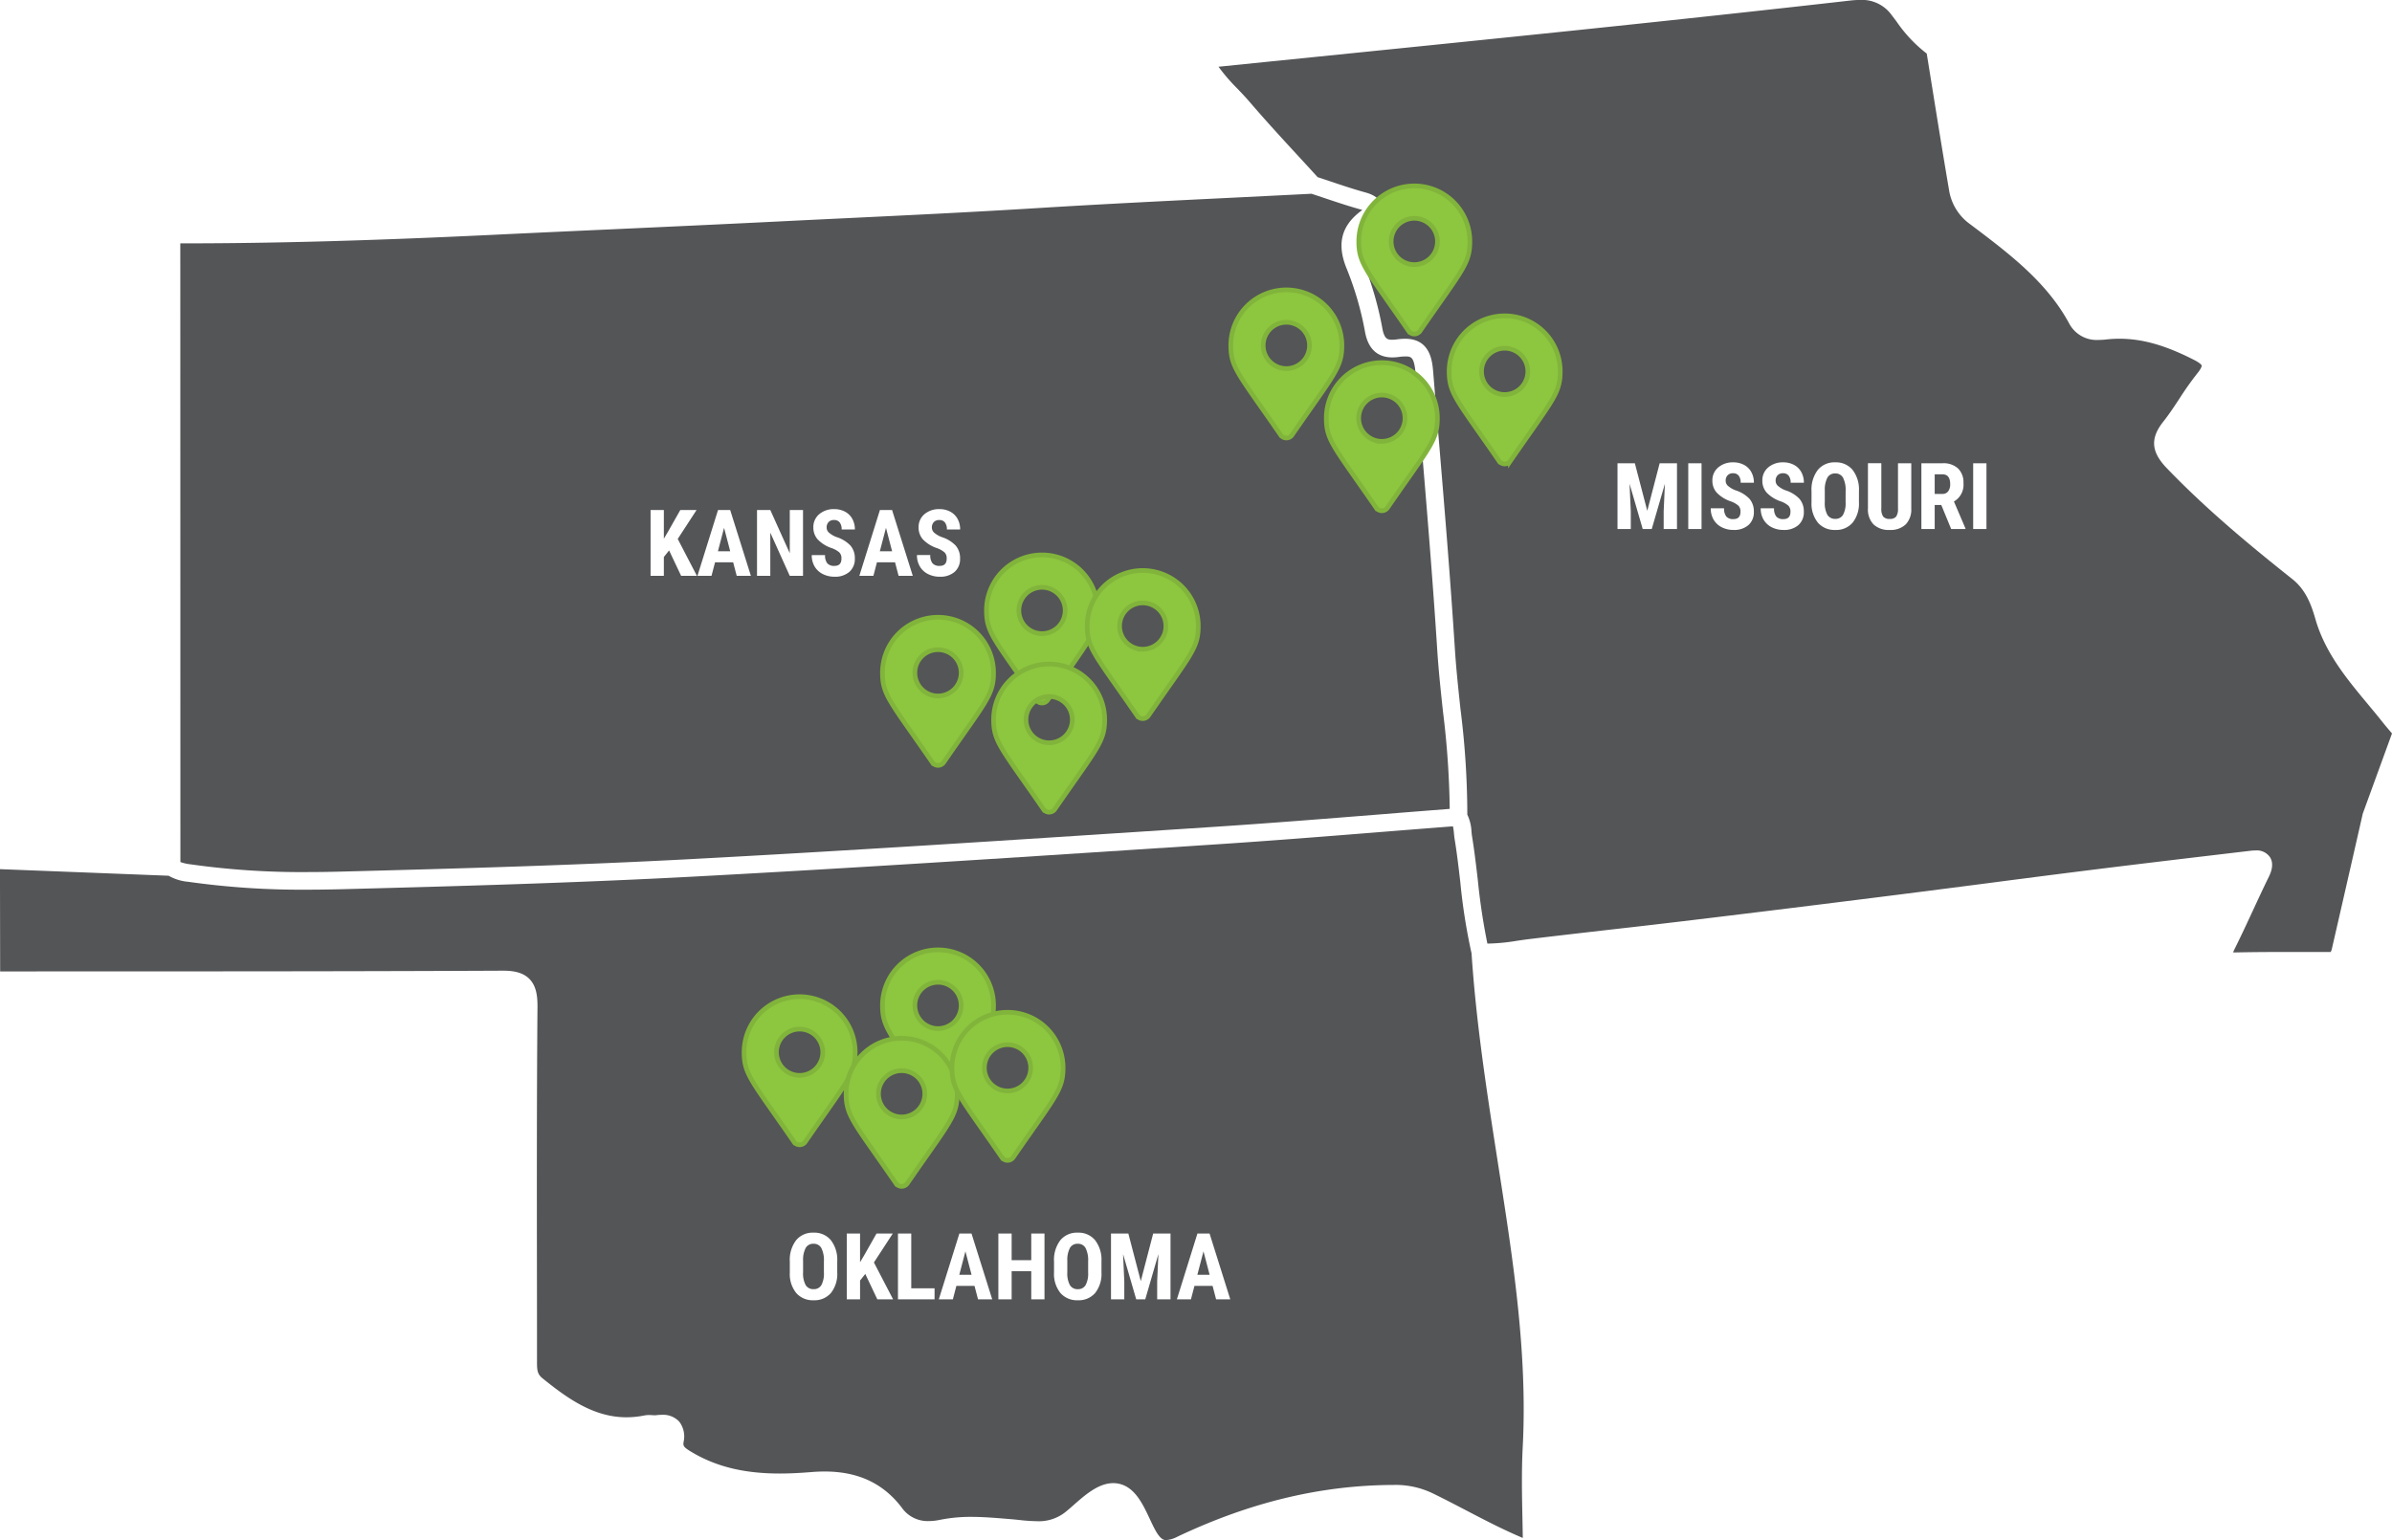 <svg xmlns="http://www.w3.org/2000/svg" xmlns:xlink="http://www.w3.org/1999/xlink" width="517" height="332.971" viewBox="0 0 517 332.971"><defs><filter id="a" x="151.319" y="205.977" width="43.017" height="51.022" filterUnits="userSpaceOnUse"><feOffset dy="3" input="SourceAlpha"/><feGaussianBlur stdDeviation="3" result="b"/><feFlood flood-opacity="0.161"/><feComposite operator="in" in2="b"/><feComposite in="SourceGraphic"/></filter><filter id="c" x="181.234" y="123.954" width="43.017" height="51.022" filterUnits="userSpaceOnUse"><feOffset dy="3" input="SourceAlpha"/><feGaussianBlur stdDeviation="3" result="d"/><feFlood flood-opacity="0.161"/><feComposite operator="in" in2="d"/><feComposite in="SourceGraphic"/></filter><filter id="e" x="256.516" y="53.167" width="43.017" height="51.022" filterUnits="userSpaceOnUse"><feOffset dy="3" input="SourceAlpha"/><feGaussianBlur stdDeviation="3" result="f"/><feFlood flood-opacity="0.161"/><feComposite operator="in" in2="f"/><feComposite in="SourceGraphic"/></filter><filter id="g" x="181.234" y="195.864" width="43.017" height="51.022" filterUnits="userSpaceOnUse"><feOffset dy="3" input="SourceAlpha"/><feGaussianBlur stdDeviation="3" result="h"/><feFlood flood-opacity="0.161"/><feComposite operator="in" in2="h"/><feComposite in="SourceGraphic"/></filter><filter id="i" x="203.706" y="110.47" width="43.017" height="51.022" filterUnits="userSpaceOnUse"><feOffset dy="3" input="SourceAlpha"/><feGaussianBlur stdDeviation="3" result="j"/><feFlood flood-opacity="0.161"/><feComposite operator="in" in2="j"/><feComposite in="SourceGraphic"/></filter><filter id="k" x="284.184" y="30.695" width="43.017" height="51.022" filterUnits="userSpaceOnUse"><feOffset dy="3" input="SourceAlpha"/><feGaussianBlur stdDeviation="3" result="l"/><feFlood flood-opacity="0.161"/><feComposite operator="in" in2="l"/><feComposite in="SourceGraphic"/></filter><filter id="m" x="173.369" y="214.965" width="43.017" height="51.022" filterUnits="userSpaceOnUse"><feOffset dy="3" input="SourceAlpha"/><feGaussianBlur stdDeviation="3" result="n"/><feFlood flood-opacity="0.161"/><feComposite operator="in" in2="n"/><feComposite in="SourceGraphic"/></filter><filter id="o" x="205.251" y="134.066" width="43.017" height="51.022" filterUnits="userSpaceOnUse"><feOffset dy="3" input="SourceAlpha"/><feGaussianBlur stdDeviation="3" result="p"/><feFlood flood-opacity="0.161"/><feComposite operator="in" in2="p"/><feComposite in="SourceGraphic"/></filter><filter id="q" x="277.162" y="68.897" width="43.017" height="51.022" filterUnits="userSpaceOnUse"><feOffset dy="3" input="SourceAlpha"/><feGaussianBlur stdDeviation="3" result="r"/><feFlood flood-opacity="0.161"/><feComposite operator="in" in2="r"/><feComposite in="SourceGraphic"/></filter><filter id="s" x="196.262" y="209.347" width="43.017" height="51.022" filterUnits="userSpaceOnUse"><feOffset dy="3" input="SourceAlpha"/><feGaussianBlur stdDeviation="3" result="t"/><feFlood flood-opacity="0.161"/><feComposite operator="in" in2="t"/><feComposite in="SourceGraphic"/></filter><filter id="u" x="225.476" y="113.841" width="43.017" height="51.022" filterUnits="userSpaceOnUse"><feOffset dy="3" input="SourceAlpha"/><feGaussianBlur stdDeviation="3" result="v"/><feFlood flood-opacity="0.161"/><feComposite operator="in" in2="v"/><feComposite in="SourceGraphic"/></filter><filter id="w" x="303.707" y="58.785" width="43.017" height="51.022" filterUnits="userSpaceOnUse"><feOffset dy="3" input="SourceAlpha"/><feGaussianBlur stdDeviation="3" result="x"/><feFlood flood-opacity="0.161"/><feComposite operator="in" in2="x"/><feComposite in="SourceGraphic"/></filter></defs><g transform="translate(-360 -5148.769)"><path d="M1007.776,914.953c-.365,0-1.124,0-2.256-2-.437-.77-.857-1.665-1.3-2.611-1.519-3.24-3.241-6.912-6.769-7.6a5.86,5.86,0,0,0-1.113-.106c-3.164,0-6.017,2.5-8.537,4.714-.624.55-1.236,1.087-1.828,1.562a9.175,9.175,0,0,1-6.137,1.954A37.659,37.659,0,0,1,976,910.6c-.633-.066-1.267-.131-1.9-.183l-.918-.075c-2.444-.2-4.971-.41-7.485-.41a33.215,33.215,0,0,0-6.8.639,12.127,12.127,0,0,1-2.44.27,6.82,6.82,0,0,1-5.82-2.905c-4-5.257-9.447-7.813-16.661-7.813-.949,0-1.956.044-2.993.129-2.491.2-4.686.306-6.712.306-7.617,0-13.622-1.445-18.891-4.548-1.981-1.165-2.027-1.416-1.9-2.3a5.279,5.279,0,0,0-.945-4.37,4.738,4.738,0,0,0-3.768-1.472,10.459,10.459,0,0,0-1.265.083,2.075,2.075,0,0,1-.236.011c-.171,0-.345-.011-.518-.02-.244-.014-.491-.028-.732-.028a5.262,5.262,0,0,0-1.03.094,19.894,19.894,0,0,1-3.865.391c-7.122,0-12.872-4.169-18.15-8.439-1.138-.92-1.183-1.8-1.179-3.687v-.317q0-9.6-.015-19.2c-.02-18.667-.042-37.97.118-56.947.02-2.277-.178-4.6-1.749-6.187s-3.893-1.777-5.751-1.777h-.109c-28.146.138-56.766.146-84.444.152q-12.042,0-24.085.009l-.037-22.114,36.447,1.423a10.287,10.287,0,0,0,4.244,1.309l.122.018a174.057,174.057,0,0,0,25.543,1.688c2.4,0,4.85-.034,7.5-.1,25.642-.667,50.752-1.377,76.02-2.725,34.25-1.827,69.043-4.1,102.693-6.3l9.727-.635c12.192-.795,24.571-1.783,36.54-2.739q7.6-.608,15.208-1.2a11.339,11.339,0,0,1,.212,1.507c.044.447.09.895.162,1.337.5,3.055.864,6.206,1.218,9.252a127.627,127.627,0,0,0,2.428,15.377c.991,15.085,3.368,30.352,5.466,43.828l.421,2.7c3.064,19.635,6.234,39.938,5.172,60.216-.27,5.173-.165,10.419-.06,15.49.027,1.383.056,2.765.076,4.148-4.2-1.767-8.3-3.9-12.279-5.98-2.334-1.217-4.747-2.474-7.164-3.651a18.413,18.413,0,0,0-8.466-1.828h-.114c-15.6.062-30.831,3.712-46.57,11.161A6.433,6.433,0,0,1,1007.776,914.953Z" transform="translate(-395.726 4566.787)" fill="#545557"/><path d="M1210.835,806.978c-.235,0-.424-.008-.577-.02.077-.2.192-.468.367-.816,1.365-2.738,2.669-5.55,3.93-8.268,1.1-2.371,2.236-4.822,3.4-7.2.32-.655,1.3-2.648.291-4.266a3.452,3.452,0,0,0-3.19-1.476,9.053,9.053,0,0,0-1.077.07l-3.345.395c-10.3,1.218-20.943,2.478-31.407,3.788q-10.82,1.355-21.63,2.774-9.818,1.274-19.638,2.523c-16.515,2.081-31.091,3.882-44.563,5.5q-8.652,1.041-17.313,2.016c-5.975.684-11.951,1.368-17.922,2.09-.9.109-1.806.241-2.708.373a42.249,42.249,0,0,1-6.094.6c-.094,0-.187,0-.279,0a135.935,135.935,0,0,1-2.064-13.7c-.359-3.089-.73-6.284-1.243-9.428-.059-.363-.094-.731-.131-1.1a9.245,9.245,0,0,0-.9-3.644,182.048,182.048,0,0,0-1.476-22.807c-.459-4.277-.934-8.7-1.213-13.043-.992-15.482-2.3-31.188-3.568-46.374q-.561-6.71-1.113-13.421c-.191-2.351-.592-7.242-6.072-7.242a13.116,13.116,0,0,0-1.8.135,6.983,6.983,0,0,1-.953.074c-.878,0-1.707,0-2.15-2.358a72.93,72.93,0,0,0-4.182-14.433c-1.53-3.692-1.025-5.866,1.858-8.019.647-.485,2.619-1.958,2.226-4.044-.4-2.108-2.844-2.786-3.65-3.009-2.5-.691-5.025-1.538-7.468-2.357-.929-.311-1.858-.624-2.79-.928q-2.076-2.282-4.172-4.551c-3.5-3.8-7.118-7.738-10.526-11.714-.859-1-1.77-1.957-2.653-2.882a39.923,39.923,0,0,1-4.073-4.727q10.5-1.068,21.006-2.13c18.342-1.86,37.309-3.782,55.959-5.722,21.585-2.247,41.052-4.356,59.51-6.45a18.76,18.76,0,0,1,2.145-.135,7.887,7.887,0,0,1,6.939,3.364c.33.425.657.859.986,1.293a30.257,30.257,0,0,0,6.528,6.932q.589,3.638,1.173,7.276c1.172,7.289,2.386,14.826,3.65,22.231a11.17,11.17,0,0,0,4.576,7.4l.476.358c7.893,5.955,16.053,12.111,20.889,21.048a6.708,6.708,0,0,0,6.362,3.6,14.76,14.76,0,0,0,1.666-.1,25.234,25.234,0,0,1,2.835-.16c4.962,0,9.933,1.406,16.116,4.56,1.578.8,1.683,1.219,1.686,1.237s.06.447-.9,1.632a67.039,67.039,0,0,0-3.929,5.546c-1.145,1.74-2.229,3.383-3.456,4.931-2.871,3.618-2.665,6.53.714,10.05,8.648,9.009,18.172,16.867,27.175,24.019,2.85,2.263,4.068,5.466,4.961,8.59,2.084,7.3,6.8,12.974,11.36,18.457,1.062,1.277,2.124,2.553,3.15,3.847.617.779,1.263,1.535,1.91,2.291.051.057.1.115.149.174l-6.28,17.239a1.8,1.8,0,0,0-.067.228l-1.373,6.03q-2.636,11.587-5.3,23.169a3.051,3.051,0,0,1-.233.582l-8.553,0c-3.5,0-7.632.011-11.726.094Z" transform="translate(-367.601 4547.708)" fill="#545557"/><path d="M817.921,785.127a170.37,170.37,0,0,1-24.986-1.647l-.124-.019a9.834,9.834,0,0,1-2.256-.5L790.533,649.2h.752c19.292,0,40.36-.578,66.3-1.819q13.085-.626,26.173-1.215c11.783-.537,23.967-1.094,35.952-1.69q7.3-.364,14.61-.71c13.553-.65,27.567-1.322,41.349-2.18,13.848-.861,27.945-1.553,41.579-2.222q8.89-.437,17.781-.887c.968.316,1.935.64,2.9.964,2.491.835,5.067,1.7,7.663,2.417.157.044.294.086.414.127-.076.061-.16.129-.257.2-4.318,3.225-5.3,7.207-3.1,12.53a69.212,69.212,0,0,1,3.958,13.678c.68,3.627,2.666,5.466,5.9,5.466a10.626,10.626,0,0,0,1.473-.109,9.447,9.447,0,0,1,1.278-.1c1.27,0,1.968,0,2.275,3.743q.547,6.714,1.111,13.427c1.266,15.169,2.575,30.854,3.564,46.3.284,4.425.764,8.889,1.226,13.206a188.861,188.861,0,0,1,1.47,21.143q-7.394.573-14.786,1.169c-11.967.957-24.34,1.946-36.513,2.74l-9.733.635c-33.636,2.2-68.417,4.468-102.641,6.294-25.223,1.345-50.3,2.055-75.916,2.72C822.7,785.093,820.285,785.127,817.921,785.127Z" transform="translate(-391.565 4552.182)" fill="#545557"/><path d="M5.146-5.488,4.014-4.062V0H1.143V-14.219H4.014v6.2l.908-1.533,2.646-4.668h3.516L7.012-7.969,11.152,0H7.744ZM18.994-2.91H15.078L14.316,0H11.279l4.443-14.219H18.35L22.822,0H19.756ZM15.7-5.3h2.656l-1.328-5.068ZM34.092,0H31.221l-4.2-9.326V0H24.15V-14.219h2.871L31.23-4.883v-9.336h2.861ZM42.4-3.73a1.781,1.781,0,0,0-.444-1.313,5.116,5.116,0,0,0-1.616-.923,7.531,7.531,0,0,1-3.076-1.9,3.817,3.817,0,0,1-.937-2.573A3.607,3.607,0,0,1,37.6-13.325a4.808,4.808,0,0,1,3.237-1.089,4.847,4.847,0,0,1,2.334.552A3.828,3.828,0,0,1,44.751-12.3,4.673,4.673,0,0,1,45.3-10.02H42.441a2.358,2.358,0,0,0-.425-1.519,1.488,1.488,0,0,0-1.226-.522,1.535,1.535,0,0,0-1.172.444,1.671,1.671,0,0,0-.42,1.2,1.473,1.473,0,0,0,.469,1.06,5.39,5.39,0,0,0,1.66.981,7.113,7.113,0,0,1,3.022,1.846,4.112,4.112,0,0,1,.942,2.783,3.67,3.67,0,0,1-1.182,2.9A4.678,4.678,0,0,1,40.9.2a5.533,5.533,0,0,1-2.51-.566,4.248,4.248,0,0,1-1.772-1.621,4.709,4.709,0,0,1-.64-2.49h2.881A2.717,2.717,0,0,0,39.336-2.7a1.959,1.959,0,0,0,1.563.557Q42.4-2.139,42.4-3.73Zm11.582.82H50.068L49.307,0H46.27l4.443-14.219H53.34L57.813,0H54.746ZM50.693-5.3H53.35l-1.328-5.068ZM65.146-3.73A1.781,1.781,0,0,0,64.7-5.044a5.116,5.116,0,0,0-1.616-.923,7.531,7.531,0,0,1-3.076-1.9,3.817,3.817,0,0,1-.937-2.573,3.607,3.607,0,0,1,1.274-2.886,4.808,4.808,0,0,1,3.237-1.089,4.847,4.847,0,0,1,2.334.552A3.828,3.828,0,0,1,67.5-12.3a4.673,4.673,0,0,1,.552,2.285H65.186a2.358,2.358,0,0,0-.425-1.519,1.488,1.488,0,0,0-1.226-.522,1.535,1.535,0,0,0-1.172.444,1.671,1.671,0,0,0-.42,1.2,1.473,1.473,0,0,0,.469,1.06,5.39,5.39,0,0,0,1.66.981,7.113,7.113,0,0,1,3.022,1.846,4.112,4.112,0,0,1,.942,2.783,3.67,3.67,0,0,1-1.182,2.9A4.678,4.678,0,0,1,63.643.2a5.533,5.533,0,0,1-2.51-.566A4.248,4.248,0,0,1,59.36-1.992a4.709,4.709,0,0,1-.64-2.49H61.6A2.717,2.717,0,0,0,62.08-2.7a1.959,1.959,0,0,0,1.563.557Q65.146-2.139,65.146-3.73Z" transform="translate(499.47 5273.256)" fill="#fff"/><path d="M4.893-14.219,7.578-3.936l2.676-10.283H14V0H11.123V-3.848l.264-5.928L8.545,0H6.592L3.75-9.775l.264,5.928V0H1.143V-14.219ZM19.307,0H16.436V-14.219h2.871Zm8.418-3.73a1.781,1.781,0,0,0-.444-1.313,5.116,5.116,0,0,0-1.616-.923,7.531,7.531,0,0,1-3.076-1.9,3.817,3.817,0,0,1-.937-2.573,3.607,3.607,0,0,1,1.274-2.886,4.808,4.808,0,0,1,3.237-1.089,4.847,4.847,0,0,1,2.334.552A3.828,3.828,0,0,1,30.073-12.3a4.673,4.673,0,0,1,.552,2.285H27.764a2.358,2.358,0,0,0-.425-1.519,1.488,1.488,0,0,0-1.226-.522,1.535,1.535,0,0,0-1.172.444,1.671,1.671,0,0,0-.42,1.2,1.473,1.473,0,0,0,.469,1.06,5.39,5.39,0,0,0,1.66.981,7.113,7.113,0,0,1,3.022,1.846,4.112,4.112,0,0,1,.942,2.783,3.67,3.67,0,0,1-1.182,2.9A4.678,4.678,0,0,1,26.221.2a5.533,5.533,0,0,1-2.51-.566,4.248,4.248,0,0,1-1.772-1.621,4.709,4.709,0,0,1-.64-2.49H24.18A2.717,2.717,0,0,0,24.658-2.7a1.959,1.959,0,0,0,1.563.557Q27.725-2.139,27.725-3.73Zm10.8,0a1.781,1.781,0,0,0-.444-1.313,5.116,5.116,0,0,0-1.616-.923,7.531,7.531,0,0,1-3.076-1.9,3.817,3.817,0,0,1-.937-2.573,3.607,3.607,0,0,1,1.274-2.886,4.808,4.808,0,0,1,3.237-1.089,4.847,4.847,0,0,1,2.334.552A3.828,3.828,0,0,1,40.874-12.3a4.673,4.673,0,0,1,.552,2.285H38.564a2.358,2.358,0,0,0-.425-1.519,1.488,1.488,0,0,0-1.226-.522,1.535,1.535,0,0,0-1.172.444,1.671,1.671,0,0,0-.42,1.2,1.473,1.473,0,0,0,.469,1.06,5.39,5.39,0,0,0,1.66.981,7.113,7.113,0,0,1,3.022,1.846,4.112,4.112,0,0,1,.942,2.783,3.67,3.67,0,0,1-1.182,2.9A4.678,4.678,0,0,1,37.021.2a5.533,5.533,0,0,1-2.51-.566,4.248,4.248,0,0,1-1.772-1.621,4.709,4.709,0,0,1-.64-2.49H34.98A2.717,2.717,0,0,0,35.459-2.7a1.959,1.959,0,0,0,1.563.557Q38.525-2.139,38.525-3.73Zm14.8-2.1a6.633,6.633,0,0,1-1.353,4.443A4.675,4.675,0,0,1,48.223.2a4.729,4.729,0,0,1-3.76-1.567,6.535,6.535,0,0,1-1.387-4.39V-8.193a6.991,6.991,0,0,1,1.357-4.575,4.618,4.618,0,0,1,3.77-1.646,4.64,4.64,0,0,1,3.74,1.616A6.894,6.894,0,0,1,53.33-8.262ZM50.449-8.213a5.839,5.839,0,0,0-.547-2.861,1.83,1.83,0,0,0-1.7-.937,1.837,1.837,0,0,0-1.689.9,5.548,5.548,0,0,0-.566,2.749V-5.83A5.287,5.287,0,0,0,46.5-3.081a1.888,1.888,0,0,0,1.719.884,1.84,1.84,0,0,0,1.67-.864,5.186,5.186,0,0,0,.557-2.681Zm14.189-6.006v9.844A4.6,4.6,0,0,1,63.418-.981,4.723,4.723,0,0,1,59.971.2,4.762,4.762,0,0,1,56.479-1a4.634,4.634,0,0,1-1.206-3.447v-9.775h2.891v9.785a2.93,2.93,0,0,0,.391,1.729,1.674,1.674,0,0,0,1.416.518A1.653,1.653,0,0,0,61.377-2.7a2.92,2.92,0,0,0,.391-1.685v-9.834ZM71.123-5.2H69.7V0H66.826V-14.219h4.58A4.652,4.652,0,0,1,74.741-13.1a4.176,4.176,0,0,1,1.177,3.179,4.136,4.136,0,0,1-2.061,3.965l2.49,5.82V0H73.262ZM69.7-7.588h1.631a1.51,1.51,0,0,0,1.289-.571,2.482,2.482,0,0,0,.43-1.528q0-2.139-1.67-2.139H69.7ZM80.889,0H78.018V-14.219h2.871Z" transform="translate(708.459 5263.143)" fill="#fff"/><g transform="matrix(1, 0, 0, 1, 360, 5148.77)" filter="url(#a)"><path d="M10.774,31.377C1.687,18.2,0,16.85,0,12.008a12.008,12.008,0,1,1,24.017,0c0,4.842-1.687,6.194-10.774,19.368a1.5,1.5,0,0,1-2.468,0Zm1.234-14.365a5,5,0,1,0-5-5A5,5,0,0,0,12.008,17.012Z" transform="translate(160.82 212.48)" fill="#8dc63f" stroke="#81b43b" stroke-width="1"/></g><g transform="matrix(1, 0, 0, 1, 360, 5148.77)" filter="url(#c)"><path d="M10.774,31.377C1.687,18.2,0,16.85,0,12.008a12.008,12.008,0,1,1,24.017,0c0,4.842-1.687,6.194-10.774,19.368a1.5,1.5,0,0,1-2.468,0Zm1.234-14.365a5,5,0,1,0-5-5A5,5,0,0,0,12.008,17.012Z" transform="translate(190.73 130.45)" fill="#8dc63f" stroke="#81b43b" stroke-width="1"/></g><g transform="matrix(1, 0, 0, 1, 360, 5148.77)" filter="url(#e)"><path d="M10.774,31.377C1.687,18.2,0,16.85,0,12.008a12.008,12.008,0,1,1,24.017,0c0,4.842-1.687,6.194-10.774,19.368a1.5,1.5,0,0,1-2.468,0Zm1.234-14.365a5,5,0,1,0-5-5A5,5,0,0,0,12.008,17.012Z" transform="translate(266.02 59.67)" fill="#8dc63f" stroke="#81b43b" stroke-width="1"/></g><g transform="matrix(1, 0, 0, 1, 360, 5148.77)" filter="url(#g)"><path d="M10.774,31.377C1.687,18.2,0,16.85,0,12.008a12.008,12.008,0,1,1,24.017,0c0,4.842-1.687,6.194-10.774,19.368a1.5,1.5,0,0,1-2.468,0Zm1.234-14.365a5,5,0,1,0-5-5A5,5,0,0,0,12.008,17.012Z" transform="translate(190.73 202.36)" fill="#8dc63f" stroke="#81b43b" stroke-width="1"/></g><g transform="matrix(1, 0, 0, 1, 360, 5148.77)" filter="url(#i)"><path d="M10.774,31.377C1.687,18.2,0,16.85,0,12.008a12.008,12.008,0,1,1,24.017,0c0,4.842-1.687,6.194-10.774,19.368a1.5,1.5,0,0,1-2.468,0Zm1.234-14.365a5,5,0,1,0-5-5A5,5,0,0,0,12.008,17.012Z" transform="translate(213.21 116.97)" fill="#8dc63f" stroke="#81b43b" stroke-width="1"/></g><g transform="matrix(1, 0, 0, 1, 360, 5148.77)" filter="url(#k)"><path d="M10.774,31.377C1.687,18.2,0,16.85,0,12.008a12.008,12.008,0,1,1,24.017,0c0,4.842-1.687,6.194-10.774,19.368a1.5,1.5,0,0,1-2.468,0Zm1.234-14.365a5,5,0,1,0-5-5A5,5,0,0,0,12.008,17.012Z" transform="translate(293.68 37.19)" fill="#8dc63f" stroke="#81b43b" stroke-width="1"/></g><g transform="matrix(1, 0, 0, 1, 360, 5148.77)" filter="url(#m)"><path d="M10.774,31.377C1.687,18.2,0,16.85,0,12.008a12.008,12.008,0,1,1,24.017,0c0,4.842-1.687,6.194-10.774,19.368a1.5,1.5,0,0,1-2.468,0Zm1.234-14.365a5,5,0,1,0-5-5A5,5,0,0,0,12.008,17.012Z" transform="translate(182.87 221.47)" fill="#8dc63f" stroke="#81b43b" stroke-width="1"/></g><g transform="matrix(1, 0, 0, 1, 360, 5148.77)" filter="url(#o)"><path d="M10.774,31.377C1.687,18.2,0,16.85,0,12.008a12.008,12.008,0,1,1,24.017,0c0,4.842-1.687,6.194-10.774,19.368a1.5,1.5,0,0,1-2.468,0Zm1.234-14.365a5,5,0,1,0-5-5A5,5,0,0,0,12.008,17.012Z" transform="translate(214.75 140.57)" fill="#8dc63f" stroke="#81b43b" stroke-width="1"/></g><g transform="matrix(1, 0, 0, 1, 360, 5148.77)" filter="url(#q)"><path d="M10.774,31.377C1.687,18.2,0,16.85,0,12.008a12.008,12.008,0,1,1,24.017,0c0,4.842-1.687,6.194-10.774,19.368a1.5,1.5,0,0,1-2.468,0Zm1.234-14.365a5,5,0,1,0-5-5A5,5,0,0,0,12.008,17.012Z" transform="translate(286.66 75.4)" fill="#8dc63f" stroke="#81b43b" stroke-width="1"/></g><g transform="matrix(1, 0, 0, 1, 360, 5148.77)" filter="url(#s)"><path d="M10.774,31.377C1.687,18.2,0,16.85,0,12.008a12.008,12.008,0,1,1,24.017,0c0,4.842-1.687,6.194-10.774,19.368a1.5,1.5,0,0,1-2.468,0Zm1.234-14.365a5,5,0,1,0-5-5A5,5,0,0,0,12.008,17.012Z" transform="translate(205.76 215.85)" fill="#8dc63f" stroke="#81b43b" stroke-width="1"/></g><g transform="matrix(1, 0, 0, 1, 360, 5148.77)" filter="url(#u)"><path d="M10.774,31.377C1.687,18.2,0,16.85,0,12.008a12.008,12.008,0,1,1,24.017,0c0,4.842-1.687,6.194-10.774,19.368a1.5,1.5,0,0,1-2.468,0Zm1.234-14.365a5,5,0,1,0-5-5A5,5,0,0,0,12.008,17.012Z" transform="translate(234.98 120.34)" fill="#8dc63f" stroke="#81b43b" stroke-width="1"/></g><g transform="matrix(1, 0, 0, 1, 360, 5148.77)" filter="url(#w)"><path d="M10.774,31.377C1.687,18.2,0,16.85,0,12.008a12.008,12.008,0,1,1,24.017,0c0,4.842-1.687,6.194-10.774,19.368a1.5,1.5,0,0,1-2.468,0Zm1.234-14.365a5,5,0,1,0-5-5A5,5,0,0,0,12.008,17.012Z" transform="translate(313.21 65.28)" fill="#8dc63f" stroke="#81b43b" stroke-width="1"/></g><path d="M11.152-5.83A6.633,6.633,0,0,1,9.8-1.387,4.675,4.675,0,0,1,6.045.2a4.729,4.729,0,0,1-3.76-1.567A6.535,6.535,0,0,1,.9-5.762V-8.193a6.991,6.991,0,0,1,1.357-4.575,4.618,4.618,0,0,1,3.77-1.646A4.64,4.64,0,0,1,9.766-12.8a6.894,6.894,0,0,1,1.387,4.536ZM8.271-8.213a5.839,5.839,0,0,0-.547-2.861,1.83,1.83,0,0,0-1.7-.937,1.837,1.837,0,0,0-1.689.9A5.548,5.548,0,0,0,3.77-8.359V-5.83a5.287,5.287,0,0,0,.557,2.749A1.888,1.888,0,0,0,6.045-2.2a1.84,1.84,0,0,0,1.67-.864,5.186,5.186,0,0,0,.557-2.681Zm8.945,2.725L16.084-4.062V0H13.213V-14.219h2.871v6.2l.908-1.533,2.646-4.668h3.516l-4.072,6.25L23.223,0H19.814Zm9.932,3.105h5.039V0h-7.91V-14.219h2.871ZM40.82-2.91H36.9L36.143,0H33.105l4.443-14.219h2.627L44.648,0H41.582ZM37.529-5.3h2.656l-1.328-5.068ZM55.947,0H53.086V-6.084H48.848V0H45.977V-14.219h2.871v5.752h4.238v-5.752h2.861ZM68.262-5.83a6.633,6.633,0,0,1-1.353,4.443A4.675,4.675,0,0,1,63.154.2a4.729,4.729,0,0,1-3.76-1.567,6.535,6.535,0,0,1-1.387-4.39V-8.193a6.991,6.991,0,0,1,1.357-4.575,4.618,4.618,0,0,1,3.77-1.646,4.64,4.64,0,0,1,3.74,1.616,6.894,6.894,0,0,1,1.387,4.536ZM65.381-8.213a5.839,5.839,0,0,0-.547-2.861,1.83,1.83,0,0,0-1.7-.937,1.837,1.837,0,0,0-1.689.9,5.548,5.548,0,0,0-.566,2.749V-5.83a5.287,5.287,0,0,0,.557,2.749,1.888,1.888,0,0,0,1.719.884,1.84,1.84,0,0,0,1.67-.864,5.185,5.185,0,0,0,.557-2.681Zm8.691-6.006L76.758-3.936l2.676-10.283h3.75V0H80.3V-3.848l.264-5.928L77.725,0H75.771L72.93-9.775l.264,5.928V0H70.322V-14.219ZM92.275-2.91H88.359L87.6,0H84.561L89-14.219h2.627L96.1,0H93.037ZM88.984-5.3h2.656l-1.328-5.068Z" transform="translate(529.807 5429.684)" fill="#fff"/></g></svg>